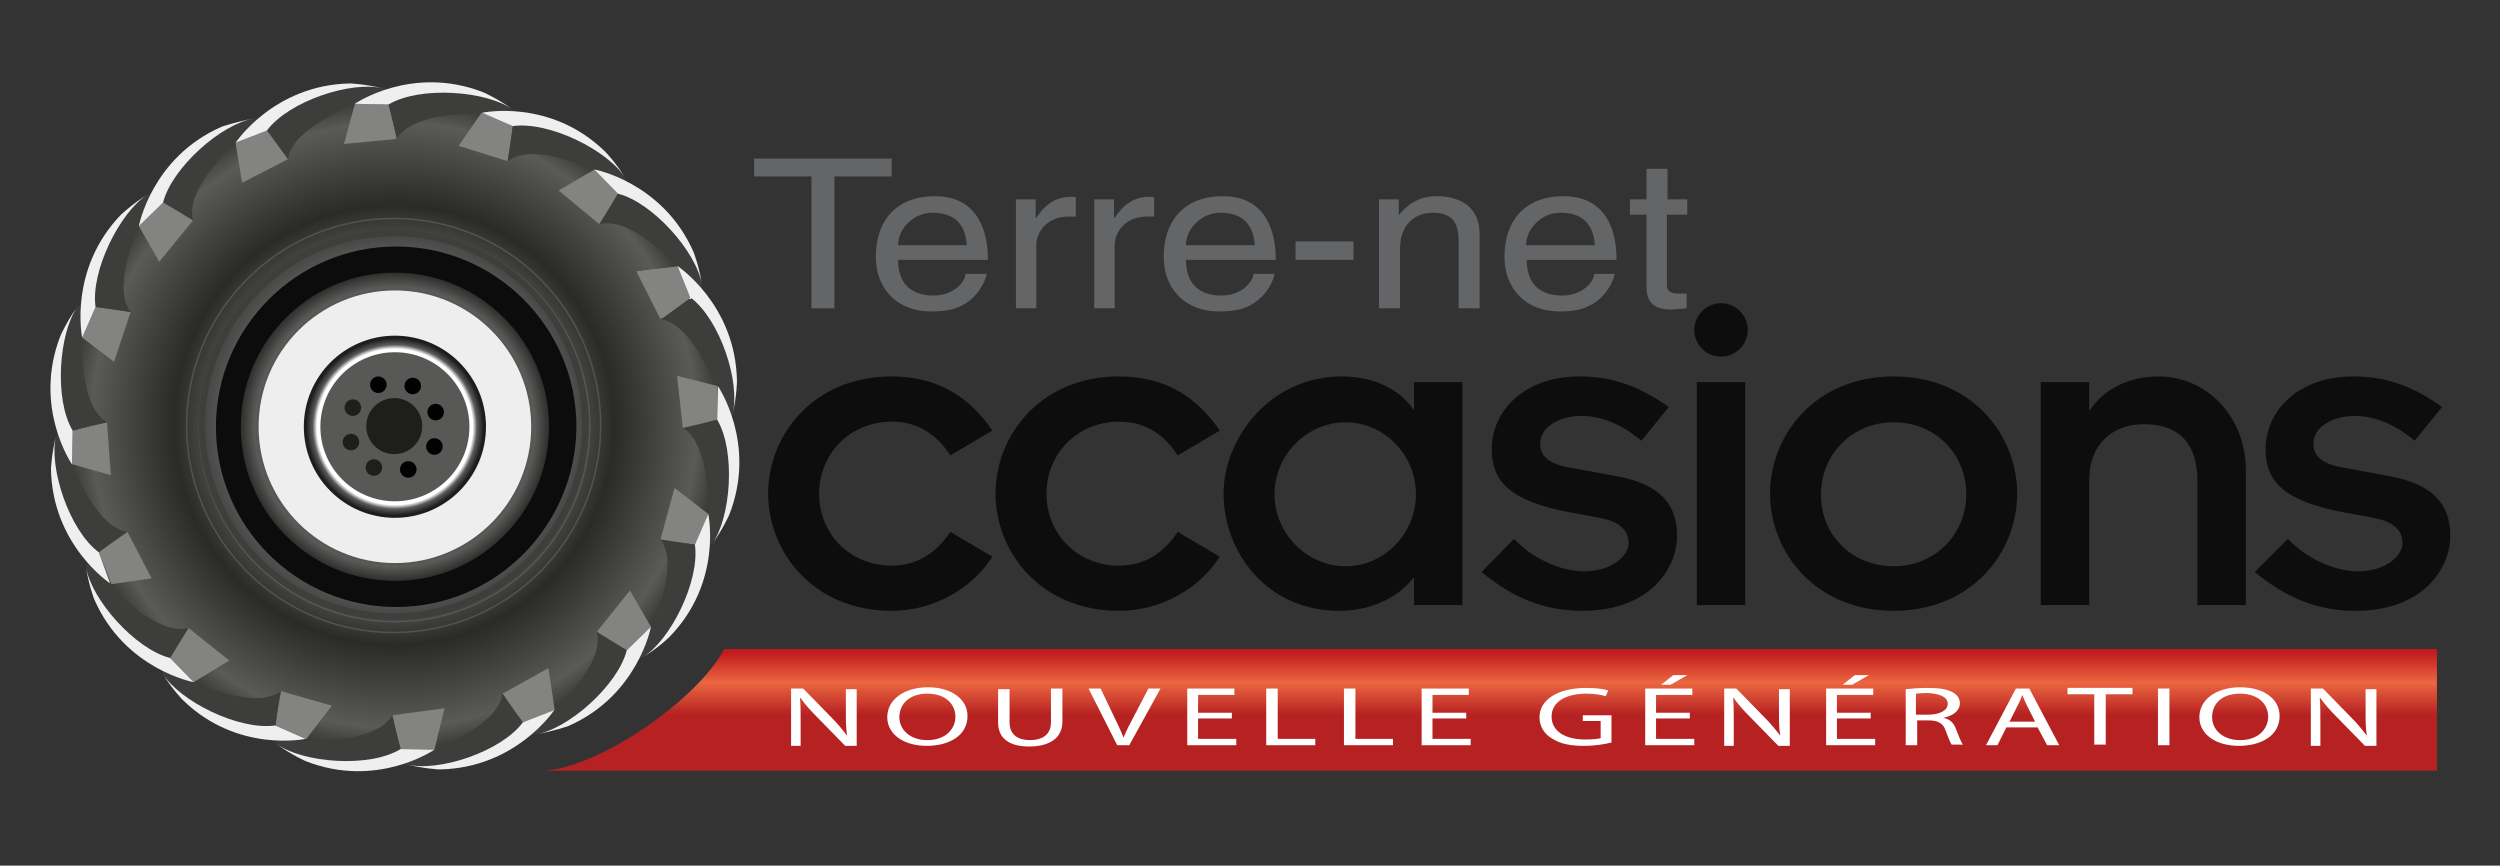 <?xml version="1.0" encoding="utf-8"?>
<!-- Generator: Adobe Illustrator 26.0.1, SVG Export Plug-In . SVG Version: 6.00 Build 0)  -->
<svg version="1.1" xmlns="http://www.w3.org/2000/svg" xmlns:xlink="http://www.w3.org/1999/xlink" x="0px" y="0px"
	 viewBox="0 0 392.5 135.9" style="enable-background:new 0 0 392.5 135.9;" xml:space="preserve">
<rect x="0" y="0" width="392.5" height="135.9" fill="#333333" stroke="none"/>
<style type="text/css">
	.st0{fill:#FFFFFF;}
	.st1{fill:#0C0C0C;}
	.st2{fill:#646567;}
	.st3{fill:url(#SVGID_1_);}
	.st4{fill:none;stroke:#525251;stroke-width:0.239;}
	.st5{fill:none;stroke:#575756;stroke-width:0.226;}
	.st6{fill:none;stroke:#3E3E3D;stroke-miterlimit:10;}
	.st7{fill:#0D0D0D;}
	.st8{fill:url(#SVGID_00000013183187586954503990000005463612053977872011_);}
	.st9{fill:url(#SVGID_00000100357172145234002520000008465742426248863373_);}
	.st10{fill:#EEEEEE;}
	.st11{fill:url(#SVGID_00000176732144634235114640000003942959090563220634_);}
	.st12{fill:#585857;}
	.st13{fill:#1E1E1D;}
	.st14{fill:#010101;}
</style>
<g id="Calque_2">
</g>
<g id="BG">
</g>
<g id="Calque_1">
	<circle class="st0" cx="62" cy="67.1" r="51.9"/>
	<circle class="st1" cx="62.1" cy="66.3" r="32.8"/>
	<g>
		<path class="st2" d="M118.5,24.9H140v2.8h-9v20.7h-3.6V27.7h-9V24.9z"/>
		<path class="st2" d="M154.9,43c-0.1,0.8-1,3.2-3.4,4.7c-0.9,0.5-2.1,1.2-5.3,1.2c-5.4,0-8.7-3.6-8.7-8.6c0-5.3,2.9-9.5,9.3-9.5
			c5.6,0,8.3,3.9,8.3,10H141c0,3.6,1.9,5.6,5.6,5.6c3.1,0,4.9-2.1,5-3.4H154.9z M151.8,38.5c-0.2-2.7-1.4-5.1-5.4-5.1
			c-3,0-5.4,2.5-5.4,5.1H151.8z"/>
		<path class="st2" d="M162.8,48.4h-3.3V31.3h3.1v2.9h0.1c1.3-2,3-3.3,5.4-3.3c0.4,0,0.6,0,0.8,0.1v3h-1.2c-3,0-5,2.1-5,4.6V48.4z"
			/>
		<path class="st2" d="M175.1,48.4h-3.3V31.3h3.1v2.9h0.1c1.3-2,3-3.3,5.4-3.3c0.4,0,0.6,0,0.8,0.1v3H180c-3,0-5,2.1-5,4.6V48.4z"/>
		<path class="st2" d="M200.1,43c-0.1,0.8-1,3.2-3.4,4.7c-0.9,0.5-2.1,1.2-5.3,1.2c-5.4,0-8.7-3.6-8.7-8.6c0-5.3,2.9-9.5,9.3-9.5
			c5.6,0,8.3,3.9,8.3,10h-14.1c0,3.6,1.9,5.6,5.6,5.6c3.1,0,4.9-2.1,5-3.4H200.1z M197,38.5c-0.2-2.7-1.4-5.1-5.4-5.1
			c-3,0-5.4,2.5-5.4,5.1H197z"/>
		<path class="st2" d="M212.5,40.8h-9.1v-2.9h9.1V40.8z"/>
		<path class="st2" d="M232.3,48.4h-3.3V37.9c0-3-1-4.5-4.1-4.5c-1.8,0-5.1,1-5.1,5.7v9.3h-3.3V31.3h3.1v2.4h0.1
			c0.7-0.9,2.5-2.9,5.8-2.9c3,0,6.8,1.1,6.8,6V48.4z"/>
		<path class="st2" d="M253.5,43c-0.1,0.8-1,3.2-3.4,4.7c-0.9,0.5-2.1,1.2-5.2,1.2c-5.4,0-8.7-3.6-8.7-8.6c0-5.3,2.9-9.5,9.3-9.5
			c5.6,0,8.3,3.9,8.3,10h-14.1c0,3.6,1.9,5.6,5.6,5.6c3.1,0,4.9-2.1,5-3.4H253.5z M250.4,38.5c-0.2-2.7-1.4-5.1-5.4-5.1
			c-3,0-5.4,2.5-5.4,5.1H250.4z"/>
		<path class="st2" d="M261.7,33.7v11.1c0,1.3,1.3,1.3,2,1.3h1.1v2.3c-1.2,0.1-2.1,0.2-2.4,0.2c-3.2,0-3.9-1.6-3.9-3.7V33.7h-2.6
			v-2.4h2.6v-4.8h3.3v4.8h3.1v2.4H261.7z"/>
	</g>
	<g>
		<radialGradient id="SVGID_1_" cx="61.853" cy="66.764" r="52.377" gradientUnits="userSpaceOnUse">
			<stop  offset="0" style="stop-color:#FFFFFF"/>
			<stop  offset="0.659" style="stop-color:#2A2A29"/>
			<stop  offset="0.907" style="stop-color:#5A5A59"/>
			<stop  offset="1" style="stop-color:#2E2E2D"/>
		</radialGradient>
		<path class="st3" d="M61.8,14.4c-28.9,0-52.4,23.5-52.4,52.4c0,28.9,23.4,52.4,52.4,52.4c28.9,0,52.4-23.4,52.4-52.4
			C114.2,37.8,90.8,14.4,61.8,14.4z M62.2,95.3c-15.6,0-28.3-12.6-28.3-28.3c0-15.6,12.7-28.3,28.3-28.3c15.6,0,28.3,12.7,28.3,28.3
			C90.4,82.6,77.8,95.3,62.2,95.3z"/>
		<path class="st4" d="M94.3,66.8c0,17.9-14.5,32.5-32.5,32.5c-17.9,0-32.5-14.5-32.5-32.5c0-17.9,14.5-32.5,32.5-32.5
			C79.8,34.3,94.3,48.8,94.3,66.8z"/>
		<path class="st5" d="M92.6,66.9c0,16.9-13.7,30.7-30.6,30.7c-16.9,0-30.7-13.7-30.7-30.7c0-16.9,13.7-30.6,30.7-30.6
			C78.8,36.2,92.6,49.9,92.6,66.9z"/>
		<g>
			<g>
				<defs>
					<polygon id="SVGID_00000150064026349721332700000010604965041804766397_" points="106.3,41.9 106.2,41.9 99.9,42.6 103.7,50.1 
						108.2,46.9 106.3,41.9 					"/>
				</defs>
				
					<use xlink:href="#SVGID_00000150064026349721332700000010604965041804766397_"  style="overflow:visible;fill-rule:evenodd;clip-rule:evenodd;fill:#838382;"/>
				<clipPath id="SVGID_00000178884570564261219650000002823913870099458224_">
					<use xlink:href="#SVGID_00000150064026349721332700000010604965041804766397_"  style="overflow:visible;"/>
				</clipPath>
			</g>
			<g>
				<defs>
					<path id="SVGID_00000173126740911619841570000004727144469987436478_" d="M103.7,50.1c6.4,1,10.4,15.7,10.4,15.7l0.8-0.6
						c1.9-8.5-4.9-17.5-6.6-18.3C107.3,47.7,103.7,50.1,103.7,50.1z"/>
				</defs>
				<use xlink:href="#SVGID_00000173126740911619841570000004727144469987436478_"  style="overflow:visible;fill:#3D3D3C;"/>
				<clipPath id="SVGID_00000109727204929387802500000002215279565867864742_">
					<use xlink:href="#SVGID_00000173126740911619841570000004727144469987436478_"  style="overflow:visible;"/>
				</clipPath>
			</g>
			<g>
				<defs>
					<path id="SVGID_00000070803316823398549910000006817756611280943537_" d="M108.2,46.9c4.6,3.4,7.9,13.3,6.6,18.3
						c0.7-2.8,0.8-5.2,0.8-5.2c-0.2-12-9.3-18-9.3-18L108.2,46.9z"/>
				</defs>
				<use xlink:href="#SVGID_00000070803316823398549910000006817756611280943537_"  style="overflow:visible;fill:#EFEFEF;"/>
				<clipPath id="SVGID_00000065753326846935623200000000083223733948804286_">
					<use xlink:href="#SVGID_00000070803316823398549910000006817756611280943537_"  style="overflow:visible;"/>
				</clipPath>
			</g>
		</g>
		<g>
			<defs>
				<path id="SVGID_00000037659311138197231310000000091962961614101911_" d="M45.2,25c1-6.4,15.7-10.4,15.7-10.4l-0.6-0.8
					c-8.5-1.9-17.5,4.9-18.3,6.6C42.7,21.5,45.2,25,45.2,25z"/>
			</defs>
			<use xlink:href="#SVGID_00000037659311138197231310000000091962961614101911_"  style="overflow:visible;fill:#3D3D3C;"/>
			<clipPath id="SVGID_00000104666825160902971460000017422969045458111646_">
				<use xlink:href="#SVGID_00000037659311138197231310000000091962961614101911_"  style="overflow:visible;"/>
			</clipPath>
		</g>
		<g>
			<g>
				<defs>
					<polygon id="SVGID_00000173133646560615430210000004903134196881306025_" points="55.7,16.3 55.7,16.4 54,22.6 62.3,21.8 
						61,16.4 55.7,16.3 					"/>
				</defs>
				
					<use xlink:href="#SVGID_00000173133646560615430210000004903134196881306025_"  style="overflow:visible;fill-rule:evenodd;clip-rule:evenodd;fill:#838382;"/>
				<clipPath id="SVGID_00000158020774353568516250000017054818385819483818_">
					<use xlink:href="#SVGID_00000173133646560615430210000004903134196881306025_"  style="overflow:visible;"/>
				</clipPath>
			</g>
			<g>
				<defs>
					<path id="SVGID_00000143575646601750538840000012084920848204173503_" d="M62.3,21.8c3.4-5.6,18.5-3.6,18.5-3.6l-0.3-0.9
						c-7.1-4.9-18.1-2.1-19.5-0.8C61.4,17.6,62.3,21.8,62.3,21.8z"/>
				</defs>
				<use xlink:href="#SVGID_00000143575646601750538840000012084920848204173503_"  style="overflow:visible;fill:#3D3D3C;"/>
				<clipPath id="SVGID_00000046325309061083905150000009879617048145090490_">
					<use xlink:href="#SVGID_00000143575646601750538840000012084920848204173503_"  style="overflow:visible;"/>
				</clipPath>
			</g>
			<g>
				<defs>
					<path id="SVGID_00000102514635877538929140000014972286625874537360_" d="M61,16.4c4.9-2.9,15.3-2.2,19.5,0.8
						c-2.3-1.7-4.6-2.7-4.6-2.7c-11.2-4.4-20.2,1.8-20.2,1.8L61,16.4z"/>
				</defs>
				<use xlink:href="#SVGID_00000102514635877538929140000014972286625874537360_"  style="overflow:visible;fill:#EFEFEF;"/>
				<clipPath id="SVGID_00000163764784214026583800000002142718472516602294_">
					<use xlink:href="#SVGID_00000102514635877538929140000014972286625874537360_"  style="overflow:visible;"/>
				</clipPath>
			</g>
		</g>
		<g>
			<g>
				<defs>
					<polygon id="SVGID_00000036235161592565391930000009055789760301513623_" points="75.7,17.7 75.6,17.7 72,22.9 79.7,25.3 
						80.5,19.8 75.7,17.7 					"/>
				</defs>
				
					<use xlink:href="#SVGID_00000036235161592565391930000009055789760301513623_"  style="overflow:visible;fill-rule:evenodd;clip-rule:evenodd;fill:#838382;"/>
				<clipPath id="SVGID_00000003080678135757756300000005964904599444182192_">
					<use xlink:href="#SVGID_00000036235161592565391930000009055789760301513623_"  style="overflow:visible;"/>
				</clipPath>
			</g>
			<g>
				<defs>
					<path id="SVGID_00000088090557993852775440000011049040801511785661_" d="M79.7,25.3c5.2-3.9,18.4,3.8,18.4,3.8l0.1-1
						c-4.7-7.3-15.9-8.9-17.7-8.2C80.4,21.1,79.7,25.3,79.7,25.3z"/>
				</defs>
				<use xlink:href="#SVGID_00000088090557993852775440000011049040801511785661_"  style="overflow:visible;fill:#3D3D3C;"/>
				<clipPath id="SVGID_00000133508953893876884030000012405739307321750966_">
					<use xlink:href="#SVGID_00000088090557993852775440000011049040801511785661_"  style="overflow:visible;"/>
				</clipPath>
			</g>
			<g>
				<defs>
					<path id="SVGID_00000095301416014372264520000012729777879272819607_" d="M80.5,19.8c5.7-0.8,15,3.8,17.7,8.2
						c-1.5-2.5-3.2-4.2-3.2-4.2c-8.6-8.4-19.3-6.1-19.3-6.1L80.5,19.8z"/>
				</defs>
				<use xlink:href="#SVGID_00000095301416014372264520000012729777879272819607_"  style="overflow:visible;fill:#EFEFEF;"/>
				<clipPath id="SVGID_00000153682271797431375510000005363703783505155985_">
					<use xlink:href="#SVGID_00000095301416014372264520000012729777879272819607_"  style="overflow:visible;"/>
				</clipPath>
			</g>
		</g>
		<g>
			<g>
				<defs>
					<polygon id="SVGID_00000023993926378787141100000003137591020592506810_" points="93.3,26.6 93.2,26.7 87.7,29.9 94.1,35.2 
						97,30.4 93.3,26.6 					"/>
				</defs>
				
					<use xlink:href="#SVGID_00000023993926378787141100000003137591020592506810_"  style="overflow:visible;fill-rule:evenodd;clip-rule:evenodd;fill:#838382;"/>
				<clipPath id="SVGID_00000113313713650148192330000000388646071566032816_">
					<use xlink:href="#SVGID_00000023993926378787141100000003137591020592506810_"  style="overflow:visible;"/>
				</clipPath>
			</g>
			<g>
				<defs>
					<path id="SVGID_00000078028807677410263430000017039178925325604755_" d="M94.1,35.2c6.3-1.6,15.6,10.5,15.6,10.5l0.5-0.9
						c-1.6-8.5-11.3-14.2-13.2-14.3C96.4,31.6,94.1,35.2,94.1,35.2z"/>
				</defs>
				<use xlink:href="#SVGID_00000078028807677410263430000017039178925325604755_"  style="overflow:visible;fill:#3D3D3C;"/>
				<clipPath id="SVGID_00000086678866548992684580000011640758607368136351_">
					<use xlink:href="#SVGID_00000078028807677410263430000017039178925325604755_"  style="overflow:visible;"/>
				</clipPath>
			</g>
			<g>
				<defs>
					<path id="SVGID_00000061465085754867751640000009776325148931152006_" d="M97,30.4c5.5,1.4,12.4,9.2,13.2,14.3
						c-0.4-2.8-1.3-5.1-1.3-5.1c-4.8-11-15.6-13-15.6-13L97,30.4z"/>
				</defs>
				<use xlink:href="#SVGID_00000061465085754867751640000009776325148931152006_"  style="overflow:visible;fill:#EFEFEF;"/>
				<clipPath id="SVGID_00000078758354325206520880000016377434165468749475_">
					<use xlink:href="#SVGID_00000061465085754867751640000009776325148931152006_"  style="overflow:visible;"/>
				</clipPath>
			</g>
		</g>
		<g>
			<g>
				<defs>
					<polygon id="SVGID_00000150085784714645066370000008045644159604336806_" points="106.5,41.8 106.5,41.8 100.9,42.5 104,50 
						108.4,46.7 106.5,41.8 					"/>
				</defs>
				
					<use xlink:href="#SVGID_00000150085784714645066370000008045644159604336806_"  style="overflow:visible;fill-rule:evenodd;clip-rule:evenodd;fill:#838382;"/>
				<clipPath id="SVGID_00000034769917840556693600000008760060840173028502_">
					<use xlink:href="#SVGID_00000150085784714645066370000008045644159604336806_"  style="overflow:visible;"/>
				</clipPath>
			</g>
			<g>
				<defs>
					<path id="SVGID_00000097460984261993951150000007968145439992791983_" d="M104,50c6.5,1,10.4,15.7,10.4,15.7l0.8-0.6
						c1.8-8.5-4.9-17.5-6.6-18.3C107.5,47.5,104,50,104,50z"/>
				</defs>
				<use xlink:href="#SVGID_00000097460984261993951150000007968145439992791983_"  style="overflow:visible;fill:#3D3D3C;"/>
				<clipPath id="SVGID_00000129174106804253583170000009783354005435327917_">
					<use xlink:href="#SVGID_00000097460984261993951150000007968145439992791983_"  style="overflow:visible;"/>
				</clipPath>
			</g>
			<g>
				<defs>
					<path id="SVGID_00000181056170523961008330000001887961872830475418_" d="M108.4,46.7c4.6,3.4,7.9,13.3,6.6,18.3
						c0.7-2.8,0.7-5.2,0.7-5.2c-0.2-12-9.3-18-9.3-18L108.4,46.7z"/>
				</defs>
				<use xlink:href="#SVGID_00000181056170523961008330000001887961872830475418_"  style="overflow:visible;fill:#EFEFEF;"/>
				<clipPath id="SVGID_00000180331172441065140870000016119846741834900158_">
					<use xlink:href="#SVGID_00000181056170523961008330000001887961872830475418_"  style="overflow:visible;"/>
				</clipPath>
			</g>
		</g>
		<g>
			<g>
				<defs>
					<polygon id="SVGID_00000016755571751248211090000008084783744854502534_" points="112.6,60.6 112.6,60.6 106.3,59 107.2,67.2 
						112.6,65.9 112.6,60.6 					"/>
				</defs>
				
					<use xlink:href="#SVGID_00000016755571751248211090000008084783744854502534_"  style="overflow:visible;fill-rule:evenodd;clip-rule:evenodd;fill:#838382;"/>
				<clipPath id="SVGID_00000069355942102686779850000011210867924967055778_">
					<use xlink:href="#SVGID_00000016755571751248211090000008084783744854502534_"  style="overflow:visible;"/>
				</clipPath>
			</g>
			<g>
				<defs>
					<path id="SVGID_00000064326536834958986820000004673903169322678938_" d="M107.2,67.2c5.6,3.4,3.6,18.5,3.6,18.5l0.9-0.3
						c4.9-7.1,2.1-18.1,0.8-19.5C111.4,66.3,107.2,67.2,107.2,67.2z"/>
				</defs>
				<use xlink:href="#SVGID_00000064326536834958986820000004673903169322678938_"  style="overflow:visible;fill:#3D3D3C;"/>
				<clipPath id="SVGID_00000146460274047919645890000002313372551008169880_">
					<use xlink:href="#SVGID_00000064326536834958986820000004673903169322678938_"  style="overflow:visible;"/>
				</clipPath>
			</g>
			<g>
				<defs>
					<path id="SVGID_00000022534572712903522050000011809945181402126779_" d="M112.6,65.9c2.9,4.9,2.2,15.3-0.8,19.5
						c1.7-2.3,2.7-4.6,2.7-4.6c4.4-11.2-1.8-20.2-1.8-20.2L112.6,65.9z"/>
				</defs>
				<use xlink:href="#SVGID_00000022534572712903522050000011809945181402126779_"  style="overflow:visible;fill:#EFEFEF;"/>
				<clipPath id="SVGID_00000128487219203175780770000015534768019657482148_">
					<use xlink:href="#SVGID_00000022534572712903522050000011809945181402126779_"  style="overflow:visible;"/>
				</clipPath>
			</g>
		</g>
		<g>
			<g>
				<defs>
					<polygon id="SVGID_00000001648922420047561440000011465585198918922122_" points="111.2,80.7 111.2,80.7 105.9,76.6 
						103.7,84.7 109.1,85.5 111.2,80.7 					"/>
				</defs>
				
					<use xlink:href="#SVGID_00000001648922420047561440000011465585198918922122_"  style="overflow:visible;fill-rule:evenodd;clip-rule:evenodd;fill:#838382;"/>
				<clipPath id="SVGID_00000126288567425641573460000002139137354424853403_">
					<use xlink:href="#SVGID_00000001648922420047561440000011465585198918922122_"  style="overflow:visible;"/>
				</clipPath>
			</g>
			<g>
				<defs>
					<path id="SVGID_00000150077136465223118380000000004188114385967282_" d="M103.7,84.7c3.9,5.2-3.8,18.4-3.8,18.4l1,0.1
						c7.3-4.7,8.9-15.9,8.2-17.7C107.9,85.4,103.7,84.7,103.7,84.7z"/>
				</defs>
				<use xlink:href="#SVGID_00000150077136465223118380000000004188114385967282_"  style="overflow:visible;fill:#3D3D3C;"/>
				<clipPath id="SVGID_00000177454355291962115980000015686260088541743512_">
					<use xlink:href="#SVGID_00000150077136465223118380000000004188114385967282_"  style="overflow:visible;"/>
				</clipPath>
			</g>
			<g>
				<defs>
					<path id="SVGID_00000000928089863138743250000007953492494584215980_" d="M109.1,85.5c0.8,5.7-3.8,15-8.2,17.7
						c2.5-1.5,4.2-3.2,4.2-3.2c8.4-8.6,6.1-19.3,6.1-19.3L109.1,85.5z"/>
				</defs>
				<use xlink:href="#SVGID_00000000928089863138743250000007953492494584215980_"  style="overflow:visible;fill:#EFEFEF;"/>
				<clipPath id="SVGID_00000018943591971184177510000012604954783412368268_">
					<use xlink:href="#SVGID_00000000928089863138743250000007953492494584215980_"  style="overflow:visible;"/>
				</clipPath>
			</g>
		</g>
		<g>
			<g>
				<defs>
					<polygon id="SVGID_00000049217289171466165740000007549445501351124634_" points="102.2,98.4 102.2,98.4 98.9,92.7 93.7,99.2 
						98.4,102.1 102.2,98.4 					"/>
				</defs>
				
					<use xlink:href="#SVGID_00000049217289171466165740000007549445501351124634_"  style="overflow:visible;fill-rule:evenodd;clip-rule:evenodd;fill:#838382;"/>
				<clipPath id="SVGID_00000089549640813426764730000002493686908466593201_">
					<use xlink:href="#SVGID_00000049217289171466165740000007549445501351124634_"  style="overflow:visible;"/>
				</clipPath>
			</g>
			<g>
				<defs>
					<path id="SVGID_00000075843673833144297950000010975032723665198990_" d="M93.7,99.2c1.6,6.3-10.5,15.6-10.5,15.6l0.9,0.5
						c8.5-1.6,14.2-11.3,14.3-13.2C97.3,101.5,93.7,99.2,93.7,99.2z"/>
				</defs>
				<use xlink:href="#SVGID_00000075843673833144297950000010975032723665198990_"  style="overflow:visible;fill:#3D3D3C;"/>
				<clipPath id="SVGID_00000019662429621396986460000011744659169668112549_">
					<use xlink:href="#SVGID_00000075843673833144297950000010975032723665198990_"  style="overflow:visible;"/>
				</clipPath>
			</g>
			<g>
				<defs>
					<path id="SVGID_00000133528343093414947860000003456808102756001703_" d="M98.4,102.1c-1.4,5.5-9.2,12.4-14.3,13.2
						c2.8-0.5,5.1-1.3,5.1-1.3c11-4.8,13-15.6,13-15.6L98.4,102.1z"/>
				</defs>
				<use xlink:href="#SVGID_00000133528343093414947860000003456808102756001703_"  style="overflow:visible;fill:#EFEFEF;"/>
				<clipPath id="SVGID_00000167357778439970862270000016247003248262019221_">
					<use xlink:href="#SVGID_00000133528343093414947860000003456808102756001703_"  style="overflow:visible;"/>
				</clipPath>
			</g>
		</g>
		<g>
			<g>
				<defs>
					<polygon id="SVGID_00000049934581469086616260000012739110478578618772_" points="87.1,111.5 87.1,111.5 86.1,104.9 
						78.9,108.9 82.1,113.4 87.1,111.5 					"/>
				</defs>
				
					<use xlink:href="#SVGID_00000049934581469086616260000012739110478578618772_"  style="overflow:visible;fill-rule:evenodd;clip-rule:evenodd;fill:#838382;"/>
				<clipPath id="SVGID_00000182488000282967855890000014399452014514022531_">
					<use xlink:href="#SVGID_00000049934581469086616260000012739110478578618772_"  style="overflow:visible;"/>
				</clipPath>
			</g>
			<g>
				<defs>
					<path id="SVGID_00000057838840490707668300000001456874604882889880_" d="M78.9,108.9c-1,6.5-15.7,10.4-15.7,10.4l0.6,0.8
						c8.5,1.9,17.5-4.9,18.3-6.6C81.3,112.5,78.9,108.9,78.9,108.9z"/>
				</defs>
				<use xlink:href="#SVGID_00000057838840490707668300000001456874604882889880_"  style="overflow:visible;fill:#3D3D3C;"/>
				<clipPath id="SVGID_00000053547459611576025990000001114984061415229365_">
					<use xlink:href="#SVGID_00000057838840490707668300000001456874604882889880_"  style="overflow:visible;"/>
				</clipPath>
			</g>
			<g>
				<defs>
					<path id="SVGID_00000027605069922454733960000005804898621364609668_" d="M82.1,113.4c-3.4,4.6-13.3,7.9-18.3,6.6
						c2.8,0.7,5.2,0.8,5.2,0.8c12-0.2,18-9.3,18-9.3L82.1,113.4z"/>
				</defs>
				<use xlink:href="#SVGID_00000027605069922454733960000005804898621364609668_"  style="overflow:visible;fill:#EFEFEF;"/>
				<clipPath id="SVGID_00000111885533065902031570000017429105141621417877_">
					<use xlink:href="#SVGID_00000027605069922454733960000005804898621364609668_"  style="overflow:visible;"/>
				</clipPath>
			</g>
		</g>
		<g>
			<g>
				<defs>
					<polygon id="SVGID_00000088827114560069460000000012934619073900304539_" points="68.2,117.7 68.2,117.7 69.8,111.2 
						61.6,112.3 62.9,117.6 68.2,117.7 					"/>
				</defs>
				
					<use xlink:href="#SVGID_00000088827114560069460000000012934619073900304539_"  style="overflow:visible;fill-rule:evenodd;clip-rule:evenodd;fill:#838382;"/>
				<clipPath id="SVGID_00000014611816222615203550000016738852195589162890_">
					<use xlink:href="#SVGID_00000088827114560069460000000012934619073900304539_"  style="overflow:visible;"/>
				</clipPath>
			</g>
			<g>
				<defs>
					<path id="SVGID_00000176019459535409910170000003876073523700148913_" d="M61.6,112.3c-3.4,5.6-18.5,3.6-18.5,3.6l0.3,0.9
						c7.1,4.9,18.1,2.1,19.5,0.8C62.5,116.4,61.6,112.3,61.6,112.3z"/>
				</defs>
				<use xlink:href="#SVGID_00000176019459535409910170000003876073523700148913_"  style="overflow:visible;fill:#3D3D3C;"/>
				<clipPath id="SVGID_00000104664164619069506520000010215751795351133355_">
					<use xlink:href="#SVGID_00000176019459535409910170000003876073523700148913_"  style="overflow:visible;"/>
				</clipPath>
			</g>
			<g>
				<defs>
					<path id="SVGID_00000008848475787279897030000002265782646957515702_" d="M62.9,117.6c-4.9,3-15.3,2.2-19.5-0.8
						c2.3,1.7,4.6,2.7,4.6,2.7c11.2,4.4,20.2-1.8,20.2-1.8L62.9,117.6z"/>
				</defs>
				<use xlink:href="#SVGID_00000008848475787279897030000002265782646957515702_"  style="overflow:visible;fill:#EFEFEF;"/>
				<clipPath id="SVGID_00000008830524090702298060000017642504616068013985_">
					<use xlink:href="#SVGID_00000008848475787279897030000002265782646957515702_"  style="overflow:visible;"/>
				</clipPath>
			</g>
		</g>
		<g>
			<g>
				<defs>
					<polygon id="SVGID_00000155121162206873798990000008723765027318681995_" points="48.1,116 48.1,116 52.1,110.8 44.1,108.5 
						43.2,113.9 48.1,116 					"/>
				</defs>
				
					<use xlink:href="#SVGID_00000155121162206873798990000008723765027318681995_"  style="overflow:visible;fill-rule:evenodd;clip-rule:evenodd;fill:#838382;"/>
				<clipPath id="SVGID_00000130628790107489837880000017343275622643627909_">
					<use xlink:href="#SVGID_00000155121162206873798990000008723765027318681995_"  style="overflow:visible;"/>
				</clipPath>
			</g>
			<g>
				<defs>
					<path id="SVGID_00000103263571955801777970000014380289281731130813_" d="M44.1,108.5c-5.2,3.9-18.4-3.8-18.4-3.8l-0.1,1
						c4.7,7.3,15.9,8.9,17.7,8.2C43.3,112.7,44.1,108.5,44.1,108.5z"/>
				</defs>
				<use xlink:href="#SVGID_00000103263571955801777970000014380289281731130813_"  style="overflow:visible;fill:#3D3D3C;"/>
				<clipPath id="SVGID_00000018942110466259386390000014483355932405912974_">
					<use xlink:href="#SVGID_00000103263571955801777970000014380289281731130813_"  style="overflow:visible;"/>
				</clipPath>
			</g>
			<g>
				<defs>
					<path id="SVGID_00000058547735521540701210000004314044387330376888_" d="M43.2,113.9c-5.7,0.8-15-3.8-17.7-8.2
						c1.5,2.5,3.2,4.2,3.2,4.2c8.6,8.4,19.3,6.1,19.3,6.1L43.2,113.9z"/>
				</defs>
				<use xlink:href="#SVGID_00000058547735521540701210000004314044387330376888_"  style="overflow:visible;fill:#EFEFEF;"/>
				<clipPath id="SVGID_00000163760538891208731690000014330066513562893204_">
					<use xlink:href="#SVGID_00000058547735521540701210000004314044387330376888_"  style="overflow:visible;"/>
				</clipPath>
			</g>
		</g>
		<g>
			<g>
				<defs>
					<polygon id="SVGID_00000163793083844672415060000009801301296888243090_" points="30.4,107.1 30.4,107.1 36,103.7 29.6,98.6 
						26.7,103.3 30.4,107.1 					"/>
				</defs>
				
					<use xlink:href="#SVGID_00000163793083844672415060000009801301296888243090_"  style="overflow:visible;fill-rule:evenodd;clip-rule:evenodd;fill:#838382;"/>
				<clipPath id="SVGID_00000062191774119125562420000004593522229872664504_">
					<use xlink:href="#SVGID_00000163793083844672415060000009801301296888243090_"  style="overflow:visible;"/>
				</clipPath>
			</g>
			<g>
				<defs>
					<path id="SVGID_00000129921984586749644380000006671628385751884684_" d="M29.6,98.6C23.3,100.2,14,88.1,14,88.1L13.5,89
						c1.6,8.5,11.3,14.2,13.2,14.3C27.3,102.2,29.6,98.6,29.6,98.6z"/>
				</defs>
				<use xlink:href="#SVGID_00000129921984586749644380000006671628385751884684_"  style="overflow:visible;fill:#3D3D3C;"/>
				<clipPath id="SVGID_00000093174550639280334930000007943564150964915873_">
					<use xlink:href="#SVGID_00000129921984586749644380000006671628385751884684_"  style="overflow:visible;"/>
				</clipPath>
			</g>
			<g>
				<defs>
					<path id="SVGID_00000123439261062300565050000007749277386170382976_" d="M26.7,103.3c-5.5-1.4-12.4-9.2-13.2-14.3
						c0.4,2.8,1.3,5.1,1.3,5.1c4.8,11,15.6,13,15.6,13L26.7,103.3z"/>
				</defs>
				<use xlink:href="#SVGID_00000123439261062300565050000007749277386170382976_"  style="overflow:visible;fill:#EFEFEF;"/>
				<clipPath id="SVGID_00000117642863674716278440000017461587833026274206_">
					<use xlink:href="#SVGID_00000123439261062300565050000007749277386170382976_"  style="overflow:visible;"/>
				</clipPath>
			</g>
		</g>
		<g>
			<g>
				<defs>
					<polygon id="SVGID_00000175302649907214646660000008230830276340772740_" points="17.5,91.7 18.3,91.6 23.8,90.8 20,83.5 
						15.5,86.7 17.5,91.7 					"/>
				</defs>
				
					<use xlink:href="#SVGID_00000175302649907214646660000008230830276340772740_"  style="overflow:visible;fill-rule:evenodd;clip-rule:evenodd;fill:#838382;"/>
				<clipPath id="SVGID_00000178204547411036292820000013771482752324029880_">
					<use xlink:href="#SVGID_00000175302649907214646660000008230830276340772740_"  style="overflow:visible;"/>
				</clipPath>
			</g>
			<g>
				<defs>
					<path id="SVGID_00000093885391804101833490000003267589927999739565_" d="M20,83.5c-6.4-1-10.4-15.7-10.4-15.7l-0.8,0.6
						c-1.9,8.5,4.9,17.5,6.7,18.3C16.5,85.9,20,83.5,20,83.5z"/>
				</defs>
				<use xlink:href="#SVGID_00000093885391804101833490000003267589927999739565_"  style="overflow:visible;fill:#3D3D3C;"/>
				<clipPath id="SVGID_00000004516800363923134730000000334998852284448190_">
					<use xlink:href="#SVGID_00000093885391804101833490000003267589927999739565_"  style="overflow:visible;"/>
				</clipPath>
			</g>
			<g>
				<defs>
					<path id="SVGID_00000143598111654129177840000008283537561295540866_" d="M15.5,86.7c-4.6-3.4-7.9-13.3-6.7-18.3
						c-0.7,2.8-0.8,5.2-0.8,5.2c0.2,12,9.3,18,9.3,18L15.5,86.7z"/>
				</defs>
				<use xlink:href="#SVGID_00000143598111654129177840000008283537561295540866_"  style="overflow:visible;fill:#EFEFEF;"/>
				<clipPath id="SVGID_00000104675233398567083210000013298137603398628009_">
					<use xlink:href="#SVGID_00000143598111654129177840000008283537561295540866_"  style="overflow:visible;"/>
				</clipPath>
			</g>
		</g>
		<g>
			<g>
				<defs>
					<polygon id="SVGID_00000099641912002065004860000007284388049041289646_" points="11.3,72.9 11.4,72.9 17.4,74.6 16.8,66.3 
						11.4,67.6 11.3,72.9 					"/>
				</defs>
				
					<use xlink:href="#SVGID_00000099641912002065004860000007284388049041289646_"  style="overflow:visible;fill-rule:evenodd;clip-rule:evenodd;fill:#838382;"/>
				<clipPath id="SVGID_00000031909988034185161540000014203424534503266207_">
					<use xlink:href="#SVGID_00000099641912002065004860000007284388049041289646_"  style="overflow:visible;"/>
				</clipPath>
			</g>
			<g>
				<defs>
					<path id="SVGID_00000052791752732946202660000013840289507186184883_" d="M16.8,66.3c-5.6-3.4-3.6-18.5-3.6-18.5l-0.9,0.3
						c-4.9,7.1-2.1,18.1-0.8,19.5C12.6,67.2,16.8,66.3,16.8,66.3z"/>
				</defs>
				<use xlink:href="#SVGID_00000052791752732946202660000013840289507186184883_"  style="overflow:visible;fill:#3D3D3C;"/>
				<clipPath id="SVGID_00000057861195267148655280000015927227194116519068_">
					<use xlink:href="#SVGID_00000052791752732946202660000013840289507186184883_"  style="overflow:visible;"/>
				</clipPath>
			</g>
			<g>
				<defs>
					<path id="SVGID_00000098189642379509457060000011745712487848707456_" d="M11.4,67.6c-2.9-4.9-2.2-15.3,0.8-19.5
						c-1.7,2.3-2.7,4.6-2.7,4.6c-4.4,11.2,1.8,20.2,1.8,20.2L11.4,67.6z"/>
				</defs>
				<use xlink:href="#SVGID_00000098189642379509457060000011745712487848707456_"  style="overflow:visible;fill:#EFEFEF;"/>
				<clipPath id="SVGID_00000050627696842703722320000001463093692848399245_">
					<use xlink:href="#SVGID_00000098189642379509457060000011745712487848707456_"  style="overflow:visible;"/>
				</clipPath>
			</g>
		</g>
		<g>
			<g>
				<defs>
					<polygon id="SVGID_00000060711173541989535940000013707353650385864836_" points="12.9,53 12.9,53 17.9,56.8 20.5,49 15,48.2 
						12.9,53 					"/>
				</defs>
				
					<use xlink:href="#SVGID_00000060711173541989535940000013707353650385864836_"  style="overflow:visible;fill-rule:evenodd;clip-rule:evenodd;fill:#838382;"/>
				<clipPath id="SVGID_00000115479178074250939890000009149843597585551033_">
					<use xlink:href="#SVGID_00000060711173541989535940000013707353650385864836_"  style="overflow:visible;"/>
				</clipPath>
			</g>
			<g>
				<defs>
					<path id="SVGID_00000024721729194140582380000001338128389518420911_" d="M20.5,49c-3.9-5.3,3.8-18.4,3.8-18.4l-1-0.1
						C16,35.2,14.4,46.4,15,48.2C16.3,48.3,20.5,49,20.5,49z"/>
				</defs>
				<use xlink:href="#SVGID_00000024721729194140582380000001338128389518420911_"  style="overflow:visible;fill:#3D3D3C;"/>
				<clipPath id="SVGID_00000057869776025927379580000008596444793774338236_">
					<use xlink:href="#SVGID_00000024721729194140582380000001338128389518420911_"  style="overflow:visible;"/>
				</clipPath>
			</g>
			<g>
				<defs>
					<path id="SVGID_00000106147315039169954910000005141573964995879846_" d="M15,48.2c-0.8-5.6,3.8-14.9,8.2-17.7
						C20.8,32,19,33.7,19,33.7C10.7,42.3,12.9,53,12.9,53L15,48.2z"/>
				</defs>
				<use xlink:href="#SVGID_00000106147315039169954910000005141573964995879846_"  style="overflow:visible;fill:#EFEFEF;"/>
				<clipPath id="SVGID_00000104700132203661422980000017824345521507244431_">
					<use xlink:href="#SVGID_00000106147315039169954910000005141573964995879846_"  style="overflow:visible;"/>
				</clipPath>
			</g>
		</g>
		<g>
			<g>
				<defs>
					<polygon id="SVGID_00000042006388588946157000000009465372635775762104_" points="21.8,35.5 21.8,35.5 25,41.1 30.3,34.6 
						25.6,31.8 21.8,35.5 					"/>
				</defs>
				
					<use xlink:href="#SVGID_00000042006388588946157000000009465372635775762104_"  style="overflow:visible;fill-rule:evenodd;clip-rule:evenodd;fill:#838382;"/>
				<clipPath id="SVGID_00000171694769799107643080000005276845704617068444_">
					<use xlink:href="#SVGID_00000042006388588946157000000009465372635775762104_"  style="overflow:visible;"/>
				</clipPath>
			</g>
			<g>
				<defs>
					<path id="SVGID_00000012436334624064644660000009147933142571579034_" d="M30.3,34.6C28.7,28.3,40.8,19,40.8,19l-0.9-0.5
						c-8.5,1.6-14.2,11.3-14.3,13.2C26.7,32.3,30.3,34.6,30.3,34.6z"/>
				</defs>
				<use xlink:href="#SVGID_00000012436334624064644660000009147933142571579034_"  style="overflow:visible;fill:#3D3D3C;"/>
				<clipPath id="SVGID_00000106129805677728004650000013159247136173241776_">
					<use xlink:href="#SVGID_00000012436334624064644660000009147933142571579034_"  style="overflow:visible;"/>
				</clipPath>
			</g>
			<g>
				<defs>
					<path id="SVGID_00000157272436102498476440000005225983593060424611_" d="M25.6,31.8c1.4-5.5,9.2-12.4,14.3-13.2
						c-2.8,0.5-5.1,1.3-5.1,1.3c-11,4.8-13,15.6-13,15.6L25.6,31.8z"/>
				</defs>
				<use xlink:href="#SVGID_00000157272436102498476440000005225983593060424611_"  style="overflow:visible;fill:#EFEFEF;"/>
				<clipPath id="SVGID_00000014596519740854575130000011797538455385943982_">
					<use xlink:href="#SVGID_00000157272436102498476440000005225983593060424611_"  style="overflow:visible;"/>
				</clipPath>
			</g>
		</g>
		<g>
			<defs>
				<polygon id="SVGID_00000073002152355673721410000003697480744638308491_" points="37,22.4 37,22.5 38,28.7 45.2,25 41.9,20.5 
					37,22.4 				"/>
			</defs>
			
				<use xlink:href="#SVGID_00000073002152355673721410000003697480744638308491_"  style="overflow:visible;fill-rule:evenodd;clip-rule:evenodd;fill:#838382;"/>
			<clipPath id="SVGID_00000075144012016892436330000002414402612670322088_">
				<use xlink:href="#SVGID_00000073002152355673721410000003697480744638308491_"  style="overflow:visible;"/>
			</clipPath>
		</g>
		<g>
			<defs>
				<path id="SVGID_00000070800692404560233740000001047542193621917070_" d="M41.9,20.5c3.4-4.6,13.3-7.9,18.3-6.6
					c-2.8-0.7-5.2-0.8-5.2-0.8c-12,0.2-18,9.3-18,9.3L41.9,20.5z"/>
			</defs>
			<use xlink:href="#SVGID_00000070800692404560233740000001047542193621917070_"  style="overflow:visible;fill:#EFEFEF;"/>
			<clipPath id="SVGID_00000004508285001545340180000012181109160336302239_">
				<use xlink:href="#SVGID_00000070800692404560233740000001047542193621917070_"  style="overflow:visible;"/>
			</clipPath>
		</g>
		<path class="st6" d="M91.9,66.7c0,16.6-13.5,30.1-30.1,30.1c-16.6,0-30.1-13.5-30.1-30.1c0-16.6,13.5-30.1,30.1-30.1
			C78.4,36.5,91.9,50,91.9,66.7z"/>
	</g>
	<g>
		<path class="st7" d="M149.2,71.5c-2-3.1-4.9-5.3-9.2-5.3c-6.6,0-11.4,5.1-11.4,11.3c0,6.3,4.8,11.3,11.4,11.3
			c4.1,0,7.1-2.1,9.2-5.3l6.6,3.9c-3.1,4.9-9.1,8.5-15.8,8.5c-12.3,0-19.4-9.2-19.4-18.4c0-9.2,7.1-18.4,19.4-18.4
			c7.5,0,12.4,3.5,15.8,8.5L149.2,71.5z"/>
		<path class="st7" d="M184.9,71.5c-2-3.1-4.9-5.3-9.2-5.3c-6.6,0-11.4,5.1-11.4,11.3c0,6.3,4.8,11.3,11.4,11.3
			c4.1,0,7.1-2.1,9.2-5.3l6.6,3.9c-3.1,4.9-9.1,8.5-15.8,8.5c-12.3,0-19.4-9.2-19.4-18.4c0-9.2,7.1-18.4,19.4-18.4
			c7.5,0,12.4,3.5,15.8,8.5L184.9,71.5z"/>
		<path class="st7" d="M222,90.7h-0.1c-2.4,3.2-6.8,5.2-11.6,5.2c-11.6,0-18.2-9.4-18.2-18.4c0-8.6,7.2-18.4,18.6-18.4
			c5.2,0,9.2,2.2,11.2,5.2h0.1V60h7.6v35H222V90.7z M211.3,88.9c6,0,11-5.1,11-11.3c0-6.3-5.1-11.3-11-11.3
			c-6.1,0-11.2,5.1-11.2,11.3C200.1,83.8,205.2,88.9,211.3,88.9z"/>
		<path class="st7" d="M237.7,84.6c2.7,2.9,7.1,5.1,11,5.1c4.4,0,7-2.5,7-4.4c0-2.3-1.8-3.5-4.6-4l-4.3-0.8c-9.9-1.8-12.6-5-12.6-10
			c0-5.9,5-11.4,13.8-11.4c4.9,0,9.2,1.4,14,4.8l-4.3,5.3c-3.7-3.1-7-3.9-9.4-3.9c-3.3,0-6.5,1.6-6.5,4.4c0,2.1,1.7,3.2,4.6,3.7
			l7.6,1.4c6.3,1.2,9.3,4.1,9.3,9.3c0,5.1-4.2,11.8-14.9,11.8c-6,0-11-2.1-15.8-6.1L237.7,84.6z"/>
		<path class="st7" d="M270.2,47.6c2.3,0,4.2,1.9,4.2,4.2c0,2.3-1.9,4.2-4.2,4.2c-2.3,0-4.2-1.9-4.2-4.2
			C266,49.5,267.9,47.6,270.2,47.6z M266.4,60h7.6v35h-7.6V60z"/>
		<path class="st7" d="M297.3,59.1c12.3,0,19.4,9.2,19.4,18.4c0,9.2-7.1,18.4-19.4,18.4s-19.4-9.2-19.4-18.4
			C277.9,68.3,285,59.1,297.3,59.1z M297.3,88.9c6.6,0,11.4-5.1,11.4-11.3c0-6.3-4.8-11.3-11.4-11.3c-6.6,0-11.4,5.1-11.4,11.3
			C285.8,83.8,290.6,88.9,297.3,88.9z"/>
		<path class="st7" d="M320.4,60h7.6v4.4h0.1c2.1-3.2,6-5.3,10.8-5.3c7.4,0,13.7,6.1,13.7,14.8V95h-7.6V75.6c0-6.4-3.3-9-8.4-9
			c-4.9,0-8.6,3.1-8.6,8.8V95h-7.6V60z"/>
		<path class="st7" d="M359.2,84.6c2.7,2.9,7.1,5.1,11,5.1c4.4,0,7-2.5,7-4.4c0-2.3-1.8-3.5-4.6-4l-4.3-0.8c-9.9-1.8-12.6-5-12.6-10
			c0-5.9,5-11.4,13.8-11.4c4.9,0,9.2,1.4,13.9,4.8l-4.3,5.3c-3.7-3.1-7-3.9-9.4-3.9c-3.3,0-6.5,1.6-6.5,4.4c0,2.1,1.7,3.2,4.6,3.7
			l7.6,1.4c6.2,1.2,9.3,4.1,9.3,9.3c0,5.1-4.2,11.8-14.9,11.8c-6,0-11-2.1-15.8-6.1L359.2,84.6z"/>
	</g>
	
		<linearGradient id="SVGID_00000026164392062769909730000005032267404278283915_" gradientUnits="userSpaceOnUse" x1="233.705" y1="120.43" x2="233.705" y2="102.468">
		<stop  offset="0.457" style="stop-color:#B62121"/>
		<stop  offset="0.736" style="stop-color:#EB6640"/>
		<stop  offset="1" style="stop-color:#C21B1D"/>
	</linearGradient>
	<path style="fill:url(#SVGID_00000026164392062769909730000005032267404278283915_);" d="M382.6,121c0,0-297.9,0-297.7,0
		c8.4,0,24.5-10.9,28.8-19.1c0,0,268.9,0,268.9,0V121z"/>
	<g>
		<path class="st0" d="M124.2,117v-8.9h1.9l4.4,4.5c1,1,1.8,2,2.5,2.9l0,0c-0.2-1.2-0.2-2.3-0.2-3.6v-3.7h1.7v8.9h-1.8l-4.4-4.5
			c-1-1-1.9-2-2.6-3l-0.1,0c0.1,1.1,0.1,2.2,0.1,3.7v3.8H124.2z"/>
		<path class="st0" d="M151.9,112.4c0,3.1-2.9,4.7-6.4,4.7c-3.6,0-6.2-1.8-6.2-4.5c0-2.8,2.7-4.7,6.4-4.7
			C149.4,107.9,151.9,109.8,151.9,112.4z M141.2,112.6c0,1.9,1.6,3.6,4.4,3.6c2.8,0,4.4-1.7,4.4-3.7c0-1.8-1.4-3.6-4.4-3.6
			C142.7,108.9,141.2,110.6,141.2,112.6z"/>
		<path class="st0" d="M158.5,108.1v5.3c0,2,1.4,2.8,3.2,2.8c2,0,3.3-0.9,3.3-2.8v-5.3h1.8v5.2c0,2.7-2.2,3.9-5.2,3.9
			c-2.8,0-4.9-1-4.9-3.8v-5.2H158.5z"/>
		<path class="st0" d="M175.4,117l-4.5-8.9h1.9l2.1,4.4c0.6,1.2,1.1,2.3,1.5,3.3h0c0.4-1,1-2.2,1.6-3.3l2.3-4.4h1.9l-4.9,8.9H175.4z
			"/>
		<path class="st0" d="M193.4,112.8h-5.3v3.2h6v1h-7.7v-8.9h7.4v1h-5.7v2.8h5.3V112.8z"/>
		<path class="st0" d="M198.8,108.1h1.8v7.9h5.9v1h-7.7V108.1z"/>
		<path class="st0" d="M211,108.1h1.8v7.9h5.9v1H211V108.1z"/>
		<path class="st0" d="M230.2,112.8h-5.3v3.2h6v1h-7.7v-8.9h7.4v1h-5.7v2.8h5.3V112.8z"/>
		<path class="st0" d="M252.9,116.6c-0.8,0.2-2.4,0.5-4.2,0.5c-2.1,0-3.8-0.3-5.1-1.2c-1.2-0.7-1.9-1.9-1.9-3.3
			c0-2.7,2.8-4.6,7.4-4.6c1.6,0,2.8,0.2,3.4,0.4l-0.4,0.9c-0.7-0.2-1.7-0.4-3-0.4c-3.3,0-5.5,1.3-5.5,3.6c0,2.3,2.1,3.6,5.3,3.6
			c1.2,0,2-0.1,2.4-0.2v-2.7h-2.8v-0.9h4.5V116.6z"/>
		<path class="st0" d="M265.3,112.8h-5.3v3.2h6v1h-7.7v-8.9h7.4v1h-5.7v2.8h5.3V112.8z M264.9,106l-2.6,1.5h-1.5l1.9-1.5H264.9z"/>
		<path class="st0" d="M270.7,117v-8.9h1.9l4.4,4.5c1,1,1.8,2,2.5,2.9l0,0c-0.2-1.2-0.2-2.3-0.2-3.6v-3.7h1.7v8.9h-1.8l-4.4-4.5
			c-1-1-1.9-2-2.6-3l-0.1,0c0.1,1.1,0.1,2.2,0.1,3.7v3.8H270.7z"/>
		<path class="st0" d="M293.7,112.8h-5.3v3.2h6v1h-7.7v-8.9h7.4v1h-5.7v2.8h5.3V112.8z M293.4,106l-2.6,1.5h-1.5l1.9-1.5H293.4z"/>
		<path class="st0" d="M299.2,108.2c0.9-0.1,2.2-0.2,3.4-0.2c1.9,0,3.1,0.2,4,0.7c0.7,0.4,1.1,1,1.1,1.7c0,1.2-1.1,2-2.6,2.3v0
			c1.1,0.2,1.7,0.9,2,1.8c0.5,1.2,0.8,2.1,1.1,2.4h-1.8c-0.2-0.3-0.5-1-0.9-2.1c-0.4-1.2-1.1-1.7-2.8-1.7h-1.7v3.9h-1.8V108.2z
			 M300.9,112.2h1.8c1.9,0,3.1-0.7,3.1-1.7c0-1.1-1.3-1.6-3.2-1.7c-0.9,0-1.5,0.1-1.8,0.1V112.2z"/>
		<path class="st0" d="M315,114.2l-1.4,2.8h-1.8l4.7-8.9h2.1l4.7,8.9h-1.9l-1.5-2.8H315z M319.5,113.3l-1.3-2.6
			c-0.3-0.6-0.5-1.1-0.7-1.6h0c-0.2,0.5-0.4,1.1-0.7,1.6l-1.3,2.6H319.5z"/>
		<path class="st0" d="M328.8,109h-4.2v-1h10.2v1h-4.2v7.9h-1.8V109z"/>
		<path class="st0" d="M340.6,108.1v8.9h-1.8v-8.9H340.6z"/>
		<path class="st0" d="M357.9,112.4c0,3.1-2.9,4.7-6.4,4.7c-3.6,0-6.2-1.8-6.2-4.5c0-2.8,2.7-4.7,6.4-4.7
			C355.5,107.9,357.9,109.8,357.9,112.4z M347.3,112.6c0,1.9,1.6,3.6,4.4,3.6c2.8,0,4.4-1.7,4.4-3.7c0-1.8-1.4-3.6-4.4-3.6
			C348.7,108.9,347.3,110.6,347.3,112.6z"/>
		<path class="st0" d="M362.8,117v-8.9h1.9l4.4,4.5c1,1,1.8,2,2.5,2.9l0,0c-0.2-1.2-0.2-2.3-0.2-3.6v-3.7h1.7v8.9h-1.8l-4.4-4.5
			c-1-1-1.9-2-2.6-3l-0.1,0c0.1,1.1,0.1,2.2,0.1,3.7v3.8H362.8z"/>
	</g>
	
		<radialGradient id="SVGID_00000075872896962599903850000005249815199633972125_" cx="61.991" cy="67.016" r="24.225" gradientUnits="userSpaceOnUse">
		<stop  offset="0" style="stop-color:#FFFFFF"/>
		<stop  offset="0.659" style="stop-color:#2A2A29"/>
		<stop  offset="0.907" style="stop-color:#5A5A59"/>
		<stop  offset="1" style="stop-color:#2E2E2D"/>
	</radialGradient>
	<circle style="fill:url(#SVGID_00000075872896962599903850000005249815199633972125_);" cx="62" cy="67" r="24.2"/>
	<circle class="st10" cx="62" cy="67" r="21.4"/>
	
		<radialGradient id="SVGID_00000041276569671491293880000009470987082121751731_" cx="61.991" cy="67.016" r="14.254" gradientUnits="userSpaceOnUse">
		<stop  offset="0" style="stop-color:#FFFFFF"/>
		<stop  offset="0.858" style="stop-color:#FFFFFF"/>
		<stop  offset="0.905" style="stop-color:#5A5A59"/>
		<stop  offset="0.976" style="stop-color:#1D1D1B"/>
	</radialGradient>
	<circle style="fill:url(#SVGID_00000041276569671491293880000009470987082121751731_);" cx="62" cy="67" r="14.3"/>
	<circle class="st12" cx="62" cy="67" r="11.7"/>
	<circle class="st13" cx="61.9" cy="66.9" r="4.4"/>
	<circle class="st14" cx="64.8" cy="60.6" r="1.3"/>
	<circle class="st13" cx="58.7" cy="73.4" r="1.3"/>
	<circle class="st14" cx="68.2" cy="70.1" r="1.3"/>
	<circle class="st13" cx="55.4" cy="64" r="1.3"/>
	<circle class="st14" cx="68.4" cy="64.7" r="1.3"/>
	<circle class="st13" cx="55.1" cy="69.4" r="1.3"/>
	<circle class="st14" cx="64.1" cy="73.7" r="1.3"/>
	<circle class="st14" cx="59.4" cy="60.4" r="1.3"/>
</g>
</svg>

